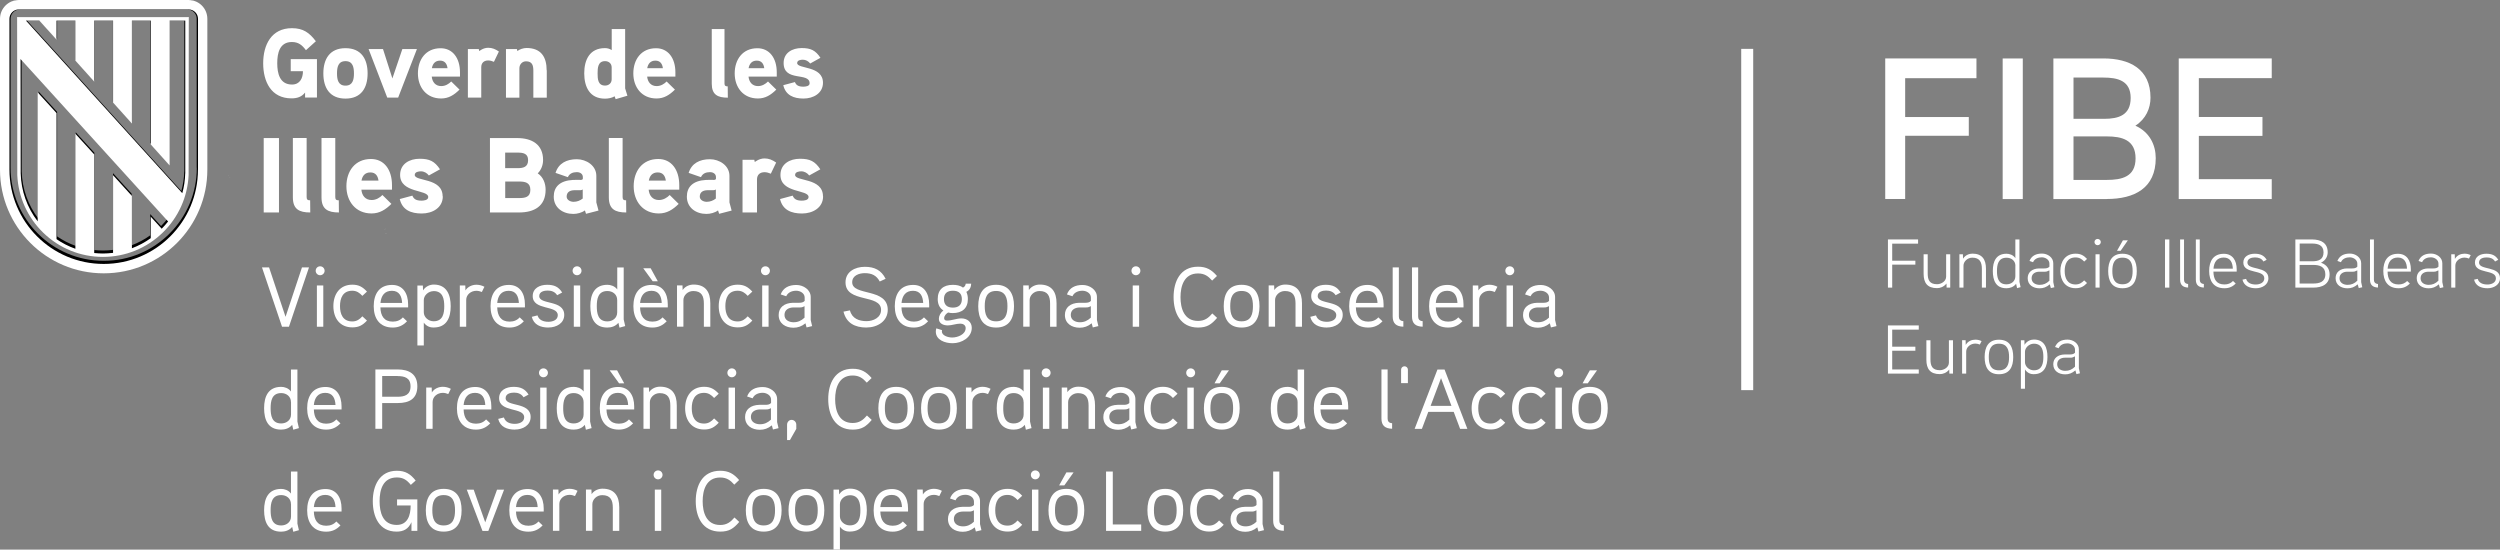 <?xml version="1.0" encoding="UTF-8"?><svg id="Capa_2" xmlns="http://www.w3.org/2000/svg" viewBox="0 0 433.82 95.37"><rect x="0" y="0" width="433.82" height="95.37" fill="#808080" stroke="none"/><defs><style>.cls-1{fill:#fff;}</style></defs><g id="Capa_1-2"><polygon class="cls-1" points="29.24 41.75 29.28 41.73 29.24 41.68 29.24 41.75"/><polygon class="cls-1" points="67.01 40.54 67.05 40.51 67.01 40.46 67.01 40.54"/><polygon class="cls-1" points="29.69 41.46 29.73 41.44 29.69 41.39 29.69 41.46"/><polygon class="cls-1" points="66.84 40.62 66.89 40.59 66.84 40.54 66.84 40.62"/><polygon class="cls-1" points="29.05 40.98 29.1 40.95 29.05 40.9 29.05 40.98"/><polygon class="cls-1" points="66.82 39.77 66.86 39.74 66.82 39.69 66.82 39.77"/><polygon class="cls-1" points="29.5 40.69 29.55 40.66 29.5 40.61 29.5 40.69"/><polygon class="cls-1" points="66.66 39.85 66.7 39.82 66.66 39.77 66.66 39.85"/><rect class="cls-1" x="302.15" y="8.48" width="2.08" height="59.22"/><path class="cls-1" d="M50.45,10.27v2.08h2.12c0,1.21-.53,2.32-1.9,2.32-2.14,0-2.56-1.96-2.56-3.69s.39-3.69,2.54-3.69c1.15,0,1.78.54,2.44,1.42l1.72-1.55c-1.13-1.5-2.21-2.27-4.15-2.27-3.58,0-4.99,2.91-4.99,6.09s1.37,6.09,4.92,6.09c.94,0,1.75-.24,2.35-1.01v.87h2.06v-6.67h-4.54ZM63.79,12.74c0-2.51-1.11-4.38-3.84-4.38s-3.84,1.88-3.84,4.38,1.11,4.37,3.84,4.37,3.84-1.86,3.84-4.37M61.42,12.74c0,1.06-.2,2.12-1.47,2.12s-1.47-1.06-1.47-2.12.19-2.13,1.47-2.13,1.47,1.07,1.47,2.13M69.82,8.51l-1.73,5.1-1.63-5.1h-2.5l3.24,8.43h1.89l3.26-8.43h-2.52ZM79.82,12.55c0-2.47-1.27-4.18-3.36-4.18-2.57,0-3.94,1.96-3.94,4.37s1.47,4.35,4.03,4.35c1.29,0,2.24-.6,3.19-1.54l-1.44-1.41c-.41.42-1.01.8-1.73.8-1.01,0-1.56-.72-1.65-1.65h4.9v-.74h0ZM74.94,11.84c.14-.78.58-1.32,1.42-1.32s1.2.56,1.3,1.32h-2.73ZM86.57,8.94c-.6-.42-1.18-.65-1.85-.65-.89,0-1.56.58-1.56.58l-.08-.36h-1.89v8.43h2.32v-5.27c0-.72.43-1.18,1.21-1.18.33,0,.67.1.99.24l.86-1.79ZM94.86,12.2c0-2.33-.99-3.87-3.49-3.87-.55,0-1.21.22-1.59.53l-.08-.34h-1.9v8.43h2.33v-5.1c0-.66.48-1.21,1.15-1.21,1.07,0,1.27.7,1.27,1.62v4.69h2.33v-4.74h-.01ZM108.87,16.6c-.04-.12-.39-1.21-.39-1.26V5.04h-2.33v3.65c-.38-.24-.75-.34-1.17-.34-2.64,0-3.6,2.01-3.6,4.37s.95,4.4,3.6,4.4c.58,0,1.18-.12,1.68-.41l.17.5,2.04-.6h0ZM106.14,13.77c0,.66-.5,1.08-1.15,1.08-1.25,0-1.29-1.19-1.29-2.11s.04-2.13,1.29-2.13c.65,0,1.15.41,1.15,1.08v2.1h0ZM117.2,12.55c0-2.47-1.27-4.18-3.36-4.18-2.57,0-3.94,1.96-3.94,4.37s1.47,4.35,4.03,4.35c1.29,0,2.24-.6,3.19-1.54l-1.44-1.41c-.41.42-1.01.8-1.73.8-1.01,0-1.56-.72-1.65-1.65h4.9v-.74h0ZM112.31,11.84c.14-.78.58-1.32,1.42-1.32s1.2.56,1.3,1.32h-2.73ZM126.29,14.99c-.39,0-.57-.1-.57-.51V5.04h-2.21v9.49c0,1.91,1.03,2.42,2.79,2.42l-.02-1.94h0ZM134.79,12.55c0-2.47-1.27-4.18-3.36-4.18-2.57,0-3.94,1.96-3.94,4.37s1.47,4.35,4.03,4.35c1.29,0,2.24-.6,3.19-1.54l-1.44-1.41c-.41.42-1.01.8-1.73.8-1.01,0-1.56-.72-1.65-1.65h4.9v-.74h0ZM129.9,11.84c.14-.78.58-1.32,1.42-1.32s1.2.56,1.3,1.32h-2.73ZM142.81,14.37c0-3.03-4.48-2.35-4.48-3.43,0-.5.63-.58.99-.58.5,0,.98.27,1.27.66l1.78-.99c-.86-1.3-1.68-1.69-3.27-1.69s-3.12.8-3.12,2.59c0,3.36,4.51,1.52,4.51,3.53,0,.51-.72.58-1.1.58-.87,0-1.25-.29-1.45-.8l-2.02.54c.41,1.75,1.8,2.32,3.51,2.32s3.38-.92,3.38-2.75"/><path class="cls-1" d="M48.41,23.96h-2.65v12.91h2.65v-12.91ZM53.82,34.76c-.42,0-.61-.11-.61-.56v-10.25h-2.39v10.29c0,2.07,1.11,2.63,3.02,2.63l-.02-2.11h0ZM58.79,34.76c-.42,0-.61-.11-.61-.56v-10.25h-2.39v10.29c0,2.07,1.11,2.63,3.02,2.63l-.02-2.11h0ZM68.02,32.12c0-2.68-1.37-4.53-3.64-4.53-2.78,0-4.27,2.12-4.27,4.73s1.6,4.72,4.36,4.72c1.39,0,2.43-.65,3.45-1.66l-1.56-1.54c-.44.46-1.1.87-1.87.87-1.1,0-1.69-.78-1.78-1.8h5.31v-.8h0ZM62.73,31.34c.15-.85.63-1.42,1.54-1.42s1.3.61,1.41,1.42h-2.95ZM76.81,34.08c0-3.29-4.84-2.56-4.84-3.72,0-.54.69-.63,1.08-.63.54,0,1.06.3,1.37.72l1.93-1.07c-.93-1.41-1.82-1.83-3.54-1.83s-3.38.87-3.38,2.81c0,3.2,4.88,2.5,4.88,3.83,0,.56-.78.63-1.18.63-.95,0-1.35-.31-1.57-.87l-2.19.59c.44,1.9,1.94,2.51,3.81,2.51s3.66-1,3.66-2.98M94.68,32.93c0-1.11-.42-2.22-1.37-2.85.61-.59.93-1.46.93-2.31,0-2.74-1.99-3.81-4.47-3.81h-4.75v12.91h5.04c2.62,0,4.62-1.07,4.62-3.94M91.64,27.79c0,1.2-.84,1.39-1.84,1.39h-2.14v-2.7h2.14c.98,0,1.84.15,1.84,1.31M92.03,32.95c0,1.27-.91,1.42-1.97,1.42h-2.39v-2.87h2.39c1.06,0,1.97.17,1.97,1.44M103.48,35.15v-4.64c0-1.78-1.74-2.88-3.39-2.88-1.76,0-3.17.7-3.69,2.37l2.14.74c.28-.63.86-.87,1.56-.87.57,0,1.04.31,1.04.85v.26c0,.11-.07.22-.32.24,0,0-.78-.02-1.39,0-2.32.13-3.34,1.24-3.34,2.9,0,1.94,1.6,3,3.39,3,.67,0,1.48-.2,2.02-.61l.19.59,2.17-.56-.37-1.39h0ZM101.12,34.45c-.47.37-1,.57-1.6.57-.5,0-1.19-.29-1.19-.9,0-.8.59-1.09,1.28-1.11h1.04c.19,0,.34-.04.47-.13v1.57h0ZM108.65,34.76c-.42,0-.61-.11-.61-.56v-10.25h-2.39v10.29c0,2.07,1.11,2.63,3.02,2.63l-.02-2.11h0ZM117.87,32.12c0-2.68-1.37-4.53-3.64-4.53-2.78,0-4.27,2.12-4.27,4.73s1.6,4.72,4.36,4.72c1.39,0,2.43-.65,3.45-1.66l-1.56-1.54c-.44.46-1.1.87-1.87.87-1.1,0-1.69-.78-1.78-1.8h5.31v-.8h0ZM112.59,31.34c.15-.85.63-1.42,1.54-1.42s1.3.61,1.41,1.42h-2.95ZM126.58,35.15v-4.64c0-1.78-1.74-2.88-3.39-2.88-1.77,0-3.17.7-3.69,2.37l2.14.74c.28-.63.86-.87,1.56-.87.57,0,1.04.31,1.04.85v.26c0,.11-.07.22-.32.24,0,0-.78-.02-1.39,0-2.32.13-3.34,1.24-3.34,2.9,0,1.94,1.6,3,3.39,3,.67,0,1.48-.2,2.02-.61l.19.59,2.17-.56-.37-1.39h0ZM124.22,34.45c-.47.37-1,.57-1.6.57-.5,0-1.19-.29-1.19-.9,0-.8.59-1.09,1.28-1.11h1.04c.19,0,.34-.04.47-.13v1.57h0ZM134.67,28.2c-.65-.46-1.28-.71-2-.71-.96,0-1.69.63-1.69.63l-.09-.39h-2.04v9.14h2.51v-5.72c0-.78.46-1.27,1.32-1.27.35,0,.72.11,1.08.26l.93-1.94h0ZM142.81,34.08c0-3.29-4.84-2.56-4.84-3.72,0-.54.69-.63,1.08-.63.54,0,1.06.3,1.37.72l1.93-1.07c-.93-1.41-1.82-1.83-3.54-1.83s-3.38.87-3.38,2.81c0,3.2,4.88,2.5,4.88,3.83,0,.56-.78.63-1.18.63-.95,0-1.35-.31-1.58-.87l-2.19.59c.44,1.9,1.95,2.51,3.81,2.51s3.66-1,3.66-2.98"/><path class="cls-1" d="M53.62,46.4l-3.48,10.3h-1.2l-3.48-10.3h1.23l2.86,8.58,2.85-8.58h1.23Z"/><path class="cls-1" d="M55.55,47.76c-.43,0-.77-.35-.77-.77,0-.44.34-.78.77-.78s.78.34.78.78c0,.41-.35.77-.78.77ZM56.1,56.7h-1.11v-7.16h1.11v7.16Z"/><path class="cls-1" d="M62.88,51.34c-.47-.51-.98-.89-1.74-.89-1.67,0-2.14,1.31-2.14,2.67s.47,2.66,2.14,2.66c.77,0,1.27-.37,1.74-.89l.8.74c-.75.8-1.4,1.18-2.54,1.18-2.18,0-3.29-1.62-3.29-3.69s1.11-3.72,3.29-3.72c1.14,0,1.8.41,2.54,1.2l-.8.74Z"/><path class="cls-1" d="M70.82,53.34h-4.81c.04,1.45.62,2.47,2.15,2.47.74,0,1.33-.26,1.75-.74l.72.68c-.68.71-1.43,1.09-2.48,1.09-2.27,0-3.3-1.58-3.3-3.7s.96-3.7,3.19-3.7c1.86,0,2.78,1.45,2.78,3.38v.53h0ZM69.78,52.57c-.06-1.17-.5-2.11-1.77-2.11s-1.87.84-1.99,2.11h3.76Z"/><path class="cls-1" d="M75.25,56.84c-.56,0-1.23-.18-1.71-.86v3.97h-1.11v-10.4h.95l.03.84c.47-.74,1.26-1.01,1.86-1.01,2.24,0,2.94,1.77,2.94,3.76s-.71,3.69-2.95,3.69h0ZM75.25,50.52c-.92,0-1.71.75-1.71,1.55v2.12c0,.84.78,1.56,1.71,1.56,1.64,0,1.84-1.43,1.84-2.61s-.2-2.63-1.84-2.63Z"/><path class="cls-1" d="M83.62,50.67c-.29-.12-.62-.21-.95-.21-.96,0-1.77.68-1.77,1.58v4.66h-1.11v-7.16h.95l.03.86c.37-.65,1.17-.99,1.9-.99.48,0,.95.12,1.39.35l-.44.9h0Z"/><path class="cls-1" d="M91.09,53.34h-4.81c.04,1.45.62,2.47,2.15,2.47.74,0,1.33-.26,1.75-.74l.72.68c-.68.71-1.43,1.09-2.48,1.09-2.27,0-3.3-1.58-3.3-3.7s.96-3.7,3.19-3.7c1.86,0,2.78,1.45,2.78,3.38v.53h0ZM90.04,52.57c-.06-1.17-.5-2.11-1.77-2.11s-1.87.84-1.99,2.11h3.76Z"/><path class="cls-1" d="M95.19,56.84c-1.39,0-2.57-.48-2.91-1.86l.99-.25c.25.81,1.01,1.11,1.9,1.11.66,0,1.62-.26,1.62-1.14,0-1.8-4.35-.78-4.35-3.32,0-1.36,1.2-1.96,2.5-1.96,1.21,0,1.99.34,2.61,1.34l-.87.47c-.38-.6-.98-.81-1.65-.81-.54,0-1.46.15-1.46.96,0,1.56,4.34.59,4.34,3.27,0,1.45-1.37,2.18-2.72,2.18h0Z"/><path class="cls-1" d="M100.13,47.76c-.42,0-.77-.35-.77-.77,0-.44.34-.78.77-.78s.78.34.78.78c0,.41-.35.77-.78.77ZM100.68,56.7h-1.11v-7.16h1.11v7.16Z"/><path class="cls-1" d="M107.5,56.85l-.19-.84c-.5.62-1.24.83-1.92.83-2.27,0-2.95-1.69-2.95-3.72s.72-3.7,2.97-3.7c.54,0,1.27.21,1.7.81v-3.82h1.12v9.03s.25,1.1.26,1.14l-.99.28ZM107.1,52.06c0-.96-.77-1.56-1.7-1.56-1.65,0-1.84,1.42-1.84,2.63s.19,2.64,1.83,2.64c.93,0,1.71-.59,1.71-1.56v-2.14Z"/><path class="cls-1" d="M115.88,53.34h-4.81c.04,1.45.62,2.47,2.15,2.47.74,0,1.33-.26,1.75-.74l.72.68c-.68.71-1.43,1.09-2.48,1.09-2.27,0-3.3-1.58-3.3-3.7s.96-3.7,3.19-3.7c1.86,0,2.78,1.45,2.78,3.38v.53h0ZM114.83,52.57c-.06-1.17-.5-2.11-1.77-2.11s-1.87.84-1.99,2.11h3.76ZM114.15,48.81h-.89l-1.64-2.26h1.29l1.24,2.26Z"/><path class="cls-1" d="M123.25,56.7h-1.11v-4.03c0-1.26-.37-2.17-1.84-2.17-.98,0-1.71.78-1.71,1.56v4.63h-1.11v-7.16h.95l.03.8c.45-.68,1.24-.95,1.89-.95,2.09,0,2.91,1.29,2.91,3.24v4.06h0Z"/><path class="cls-1" d="M129.75,51.34c-.47-.51-.98-.89-1.74-.89-1.67,0-2.14,1.31-2.14,2.67s.47,2.66,2.14,2.66c.77,0,1.27-.37,1.74-.89l.8.74c-.75.8-1.4,1.18-2.54,1.18-2.18,0-3.29-1.62-3.29-3.69s1.11-3.72,3.29-3.72c1.14,0,1.8.41,2.54,1.2l-.8.74Z"/><path class="cls-1" d="M132.82,47.76c-.43,0-.77-.35-.77-.77,0-.44.34-.78.77-.78s.78.34.78.78c0,.41-.35.77-.78.77ZM133.37,56.7h-1.11v-7.16h1.11v7.16Z"/><path class="cls-1" d="M140.92,56.59l-.96.23-.19-.72c-.66.54-1.33.77-2.08.77-1.4,0-2.57-.75-2.57-2.21,0-1.3.95-2.08,2.48-2.12.22-.01,1.11,0,1.11,0,.32-.01.66-.04.92-.32v-.59c0-.75-.78-1.18-1.46-1.18s-1.43.25-1.74.96l-.96-.32c.44-1.17,1.43-1.64,2.73-1.64,1.21,0,2.48.83,2.48,2.09v3.99l.25,1.08h0ZM139.62,53.12c-.4.22-.56.23-.86.23h-1.1c-.77.02-1.53.38-1.53,1.3s.84,1.27,1.58,1.27,1.33-.26,1.9-.8v-2Z"/><path class="cls-1" d="M150.39,56.84c-2.09,0-3.54-.81-4.02-2.76l1.12-.22c.35,1.42,1.58,1.87,2.89,1.87,1.14,0,2.51-.6,2.51-1.96,0-2.82-6.17-1.12-6.17-4.78,0-1.84,1.65-2.69,3.35-2.69s2.86.59,3.61,2.08l-1.02.47c-.57-1.07-1.4-1.45-2.6-1.45-.93,0-2.18.37-2.18,1.58,0,2.45,6.17.92,6.17,4.78,0,1.99-1.8,3.07-3.67,3.07h0Z"/><path class="cls-1" d="M161.24,53.34h-4.81c.04,1.45.62,2.47,2.15,2.47.74,0,1.33-.26,1.75-.74l.72.68c-.68.71-1.43,1.09-2.48,1.09-2.27,0-3.3-1.58-3.3-3.7s.96-3.7,3.19-3.7c1.86,0,2.78,1.45,2.78,3.38v.53h0ZM160.2,52.57c-.06-1.17-.5-2.11-1.77-2.11s-1.87.84-1.99,2.11h3.76,0Z"/><path class="cls-1" d="M165.33,54.33c-.28,0-.5-.03-.81-.1-.35.22-.68.56-.68.99,0,.35.26.41.51.41.84,0,1.64-.38,2.47-.38,1.02,0,1.81.63,1.81,1.64,0,1.67-1.74,2.67-3.32,2.67-1.33,0-2.92-.56-2.92-2.02,0-.18.03-.38.09-.56l.99.31c-.02.07-.03.15-.03.23,0,.72,1.08,1.05,1.78,1.05.98,0,2.35-.54,2.35-1.64,0-.53-.48-.77-.92-.77-.75,0-1.45.31-2.18.31-.78,0-1.55-.34-1.55-1.14,0-.5.26-1.04.78-1.46-.74-.45-.98-1.23-.98-1.97,0-1.65.98-2.47,2.61-2.47.62,0,1.26.09,1.77.48.31-.15.45-.38.48-.69h.95c-.03.56-.21,1.11-.84,1.42.21.47.26.87.26,1.27,0,1.61-1.02,2.42-2.64,2.42h.01ZM165.36,50.45c-.96,0-1.56.44-1.56,1.45s.57,1.48,1.55,1.48,1.56-.47,1.56-1.48-.59-1.45-1.55-1.45Z"/><path class="cls-1" d="M172.85,56.84c-2.29,0-3.1-1.59-3.1-3.7s.81-3.72,3.1-3.72,3.11,1.61,3.11,3.72-.83,3.7-3.11,3.7ZM172.85,50.49c-1.68,0-1.97,1.31-1.97,2.64s.29,2.63,1.97,2.63,1.97-1.3,1.97-2.63-.29-2.64-1.97-2.64Z"/><path class="cls-1" d="M183.33,56.7h-1.11v-4.03c0-1.26-.37-2.17-1.84-2.17-.98,0-1.71.78-1.71,1.56v4.63h-1.11v-7.16h.95l.03.8c.45-.68,1.24-.95,1.89-.95,2.09,0,2.91,1.29,2.91,3.24v4.06h0Z"/><path class="cls-1" d="M190.59,56.59l-.96.23-.19-.72c-.66.54-1.33.77-2.08.77-1.4,0-2.57-.75-2.57-2.21,0-1.3.95-2.08,2.48-2.12.22-.01,1.11,0,1.11,0,.32-.01.66-.04.92-.32v-.59c0-.75-.78-1.18-1.46-1.18s-1.43.25-1.74.96l-.96-.32c.44-1.17,1.43-1.64,2.73-1.64,1.21,0,2.48.83,2.48,2.09v3.99l.25,1.08h0ZM189.29,53.12c-.4.22-.56.23-.86.23h-1.09c-.77.02-1.53.38-1.53,1.3s.84,1.27,1.58,1.27,1.33-.26,1.9-.8v-2h0Z"/><path class="cls-1" d="M197.11,47.76c-.42,0-.77-.35-.77-.77,0-.44.34-.78.77-.78s.78.34.78.78c0,.41-.35.77-.78.77ZM197.67,56.7h-1.11v-7.16h1.11v7.16Z"/><path class="cls-1" d="M211.2,55.16c-.98,1.15-1.75,1.68-3.3,1.68-3.07,0-4.25-2.54-4.25-5.28s1.17-5.28,4.24-5.28c1.47,0,2.36.53,3.29,1.61l-.84.8c-.68-.77-1.33-1.24-2.45-1.24-2.42,0-3.04,2.2-3.04,4.12s.62,4.12,3.04,4.12c1.14,0,1.8-.5,2.48-1.3l.84.78h0Z"/><path class="cls-1" d="M215.45,56.84c-2.29,0-3.1-1.59-3.1-3.7s.81-3.72,3.1-3.72,3.11,1.61,3.11,3.72-.83,3.7-3.11,3.7ZM215.45,50.49c-1.68,0-1.97,1.31-1.97,2.64s.29,2.63,1.97,2.63,1.97-1.3,1.97-2.63-.29-2.64-1.97-2.64Z"/><path class="cls-1" d="M225.92,56.7h-1.11v-4.03c0-1.26-.37-2.17-1.84-2.17-.98,0-1.71.78-1.71,1.56v4.63h-1.11v-7.16h.95l.03.8c.45-.68,1.24-.95,1.89-.95,2.09,0,2.91,1.29,2.91,3.24v4.06h0Z"/><path class="cls-1" d="M230.28,56.84c-1.39,0-2.57-.48-2.91-1.86l.99-.25c.25.81,1.01,1.11,1.9,1.11.66,0,1.62-.26,1.62-1.14,0-1.8-4.35-.78-4.35-3.32,0-1.36,1.2-1.96,2.5-1.96,1.21,0,1.99.34,2.61,1.34l-.87.47c-.38-.6-.98-.81-1.65-.81-.54,0-1.46.15-1.46.96,0,1.56,4.34.59,4.34,3.27,0,1.45-1.37,2.18-2.72,2.18h0Z"/><path class="cls-1" d="M240.09,53.34h-4.81c.04,1.45.62,2.47,2.15,2.47.74,0,1.33-.26,1.75-.74l.72.68c-.68.71-1.43,1.09-2.48,1.09-2.27,0-3.3-1.58-3.3-3.7s.96-3.7,3.19-3.7c1.86,0,2.78,1.45,2.78,3.38v.53h0ZM239.04,52.57c-.06-1.17-.5-2.11-1.77-2.11s-1.87.84-1.99,2.11h3.76,0Z"/><path class="cls-1" d="M243.53,56.69c-1.24-.03-1.86-.56-1.86-1.77v-8.52h1.07v8.52c0,.41.17.77.78.81v.96Z"/><path class="cls-1" d="M246.88,56.69c-1.24-.03-1.86-.56-1.86-1.77v-8.52h1.07v8.52c0,.41.17.77.78.81v.96Z"/><path class="cls-1" d="M253.96,53.34h-4.81c.04,1.45.62,2.47,2.15,2.47.74,0,1.33-.26,1.75-.74l.72.68c-.68.71-1.43,1.09-2.48,1.09-2.27,0-3.3-1.58-3.3-3.7s.96-3.7,3.19-3.7c1.86,0,2.78,1.45,2.78,3.38v.53h0ZM252.91,52.57c-.06-1.17-.5-2.11-1.77-2.11s-1.87.84-1.99,2.11h3.76,0Z"/><path class="cls-1" d="M259.4,50.67c-.29-.12-.62-.21-.95-.21-.96,0-1.77.68-1.77,1.58v4.66h-1.11v-7.16h.95l.03.86c.37-.65,1.17-.99,1.9-.99.48,0,.95.12,1.39.35l-.44.9h0Z"/><path class="cls-1" d="M261.99,47.76c-.42,0-.77-.35-.77-.77,0-.44.34-.78.77-.78s.78.34.78.78c0,.41-.35.77-.78.77ZM262.54,56.7h-1.11v-7.16h1.11v7.16Z"/><path class="cls-1" d="M270.09,56.59l-.96.23-.19-.72c-.66.54-1.33.77-2.08.77-1.4,0-2.57-.75-2.57-2.21,0-1.3.95-2.08,2.48-2.12.22-.01,1.11,0,1.11,0,.32-.01.66-.04.92-.32v-.59c0-.75-.78-1.18-1.46-1.18s-1.43.25-1.74.96l-.96-.32c.44-1.17,1.43-1.64,2.73-1.64,1.21,0,2.48.83,2.48,2.09v3.99l.25,1.08h0ZM268.79,53.12c-.4.22-.56.23-.86.23h-1.09c-.77.02-1.53.38-1.53,1.3s.84,1.27,1.58,1.27,1.33-.26,1.9-.8v-2h0Z"/><path class="cls-1" d="M50.89,74.56l-.19-.84c-.5.62-1.24.83-1.92.83-2.27,0-2.95-1.69-2.95-3.72s.72-3.7,2.97-3.7c.54,0,1.27.21,1.69.81v-3.82h1.12v9.03s.25,1.1.26,1.14l-.99.28h0ZM50.49,69.77c0-.96-.77-1.56-1.69-1.56-1.65,0-1.84,1.42-1.84,2.63s.19,2.64,1.83,2.64c.93,0,1.71-.59,1.71-1.56v-2.14h0Z"/><path class="cls-1" d="M59.27,71.05h-4.81c.04,1.45.62,2.47,2.15,2.47.74,0,1.33-.26,1.75-.74l.72.68c-.68.71-1.43,1.09-2.48,1.09-2.27,0-3.3-1.58-3.3-3.7s.96-3.7,3.19-3.7c1.86,0,2.78,1.45,2.78,3.38v.53h0ZM58.22,70.28c-.06-1.17-.5-2.11-1.77-2.11s-1.87.84-1.99,2.11h3.76Z"/><path class="cls-1" d="M69.04,69.94h-2.72v4.47h-1.18v-10.3h3.87c1.97,0,3.41.8,3.41,2.92s-1.34,2.91-3.38,2.91h0ZM68.98,65.25h-2.66v3.6h2.66c1.23,0,2.26-.32,2.26-1.81s-1.05-1.78-2.26-1.78h0Z"/><path class="cls-1" d="M77.79,68.38c-.29-.12-.62-.21-.95-.21-.96,0-1.77.68-1.77,1.58v4.66h-1.11v-7.16h.95l.03.86c.37-.65,1.17-.99,1.9-.99.48,0,.95.12,1.39.35l-.44.9h0Z"/><path class="cls-1" d="M85.26,71.05h-4.81c.04,1.45.62,2.47,2.15,2.47.74,0,1.33-.26,1.75-.74l.72.68c-.68.71-1.43,1.09-2.48,1.09-2.27,0-3.3-1.58-3.3-3.7s.96-3.7,3.19-3.7c1.86,0,2.78,1.45,2.78,3.38v.53h0ZM84.21,70.28c-.06-1.17-.5-2.11-1.77-2.11s-1.87.84-1.99,2.11h3.76Z"/><path class="cls-1" d="M89.36,74.55c-1.39,0-2.57-.48-2.91-1.86l.99-.25c.25.81,1.01,1.11,1.9,1.11.66,0,1.62-.26,1.62-1.14,0-1.8-4.35-.78-4.35-3.32,0-1.36,1.2-1.96,2.5-1.96,1.21,0,1.99.34,2.61,1.34l-.87.47c-.38-.6-.98-.81-1.65-.81-.54,0-1.46.15-1.46.96,0,1.56,4.34.59,4.34,3.27,0,1.45-1.37,2.18-2.72,2.18h0Z"/><path class="cls-1" d="M94.3,65.47c-.42,0-.77-.35-.77-.77,0-.44.34-.78.77-.78s.78.34.78.78c0,.41-.35.77-.78.77ZM94.85,74.42h-1.11v-7.16h1.11v7.16Z"/><path class="cls-1" d="M101.67,74.56l-.19-.84c-.5.62-1.24.83-1.92.83-2.27,0-2.95-1.69-2.95-3.72s.72-3.7,2.97-3.7c.54,0,1.27.21,1.7.81v-3.82h1.12v9.03s.25,1.1.26,1.14l-.99.28ZM101.27,69.77c0-.96-.77-1.56-1.7-1.56-1.65,0-1.84,1.42-1.84,2.63s.19,2.64,1.83,2.64c.93,0,1.71-.59,1.71-1.56v-2.14Z"/><path class="cls-1" d="M110.05,71.05h-4.81c.04,1.45.62,2.47,2.15,2.47.74,0,1.33-.26,1.75-.74l.72.68c-.68.71-1.43,1.09-2.48,1.09-2.27,0-3.3-1.58-3.3-3.7s.96-3.7,3.19-3.7c1.86,0,2.78,1.45,2.78,3.38v.53h0ZM109,70.28c-.06-1.17-.5-2.11-1.77-2.11s-1.87.84-1.99,2.11h3.76ZM108.32,66.52h-.89l-1.64-2.26h1.29l1.24,2.26Z"/><path class="cls-1" d="M117.43,74.42h-1.11v-4.03c0-1.26-.37-2.17-1.84-2.17-.98,0-1.71.78-1.71,1.56v4.63h-1.11v-7.16h.95l.03.8c.45-.68,1.24-.95,1.89-.95,2.09,0,2.91,1.29,2.91,3.24v4.06h0Z"/><path class="cls-1" d="M123.92,69.06c-.47-.51-.98-.89-1.74-.89-1.67,0-2.14,1.31-2.14,2.67s.47,2.66,2.14,2.66c.77,0,1.27-.37,1.74-.89l.8.74c-.75.8-1.4,1.18-2.54,1.18-2.18,0-3.29-1.62-3.29-3.69s1.11-3.72,3.29-3.72c1.14,0,1.8.41,2.54,1.2l-.8.74Z"/><path class="cls-1" d="M126.99,65.47c-.43,0-.77-.35-.77-.77,0-.44.34-.78.77-.78s.78.34.78.78c0,.41-.35.77-.78.77ZM127.54,74.42h-1.11v-7.16h1.11v7.16Z"/><path class="cls-1" d="M135.09,74.3l-.96.23-.19-.72c-.66.54-1.33.77-2.08.77-1.4,0-2.57-.75-2.57-2.21,0-1.3.95-2.08,2.48-2.12.22-.01,1.11,0,1.11,0,.32-.01.66-.04.92-.32v-.59c0-.75-.78-1.18-1.46-1.18s-1.43.25-1.74.96l-.96-.32c.44-1.17,1.43-1.64,2.73-1.64,1.21,0,2.48.83,2.48,2.09v3.99l.25,1.08h0ZM133.79,70.82c-.4.22-.56.23-.86.23h-1.1c-.77.02-1.53.38-1.53,1.3s.84,1.27,1.58,1.27,1.33-.26,1.9-.8v-2Z"/><path class="cls-1" d="M138.18,74.42l-1.1,1.94h-.5v-2.67c0-.45.35-.83.77-.83.47,0,.83.37.83.83v.72h0Z"/><path class="cls-1" d="M151.27,72.87c-.98,1.15-1.75,1.68-3.3,1.68-3.07,0-4.25-2.54-4.25-5.28s1.17-5.28,4.24-5.28c1.47,0,2.36.53,3.29,1.61l-.84.8c-.68-.77-1.33-1.24-2.45-1.24-2.42,0-3.04,2.2-3.04,4.12s.62,4.12,3.04,4.12c1.14,0,1.8-.5,2.48-1.3l.84.78h0Z"/><path class="cls-1" d="M155.52,74.55c-2.29,0-3.1-1.59-3.1-3.7s.81-3.72,3.1-3.72,3.11,1.61,3.11,3.72-.83,3.7-3.11,3.7ZM155.52,68.2c-1.68,0-1.97,1.31-1.97,2.64s.29,2.63,1.97,2.63,1.97-1.3,1.97-2.63-.29-2.64-1.97-2.64Z"/><path class="cls-1" d="M162.93,74.55c-2.29,0-3.1-1.59-3.1-3.7s.81-3.72,3.1-3.72,3.11,1.61,3.11,3.72-.83,3.7-3.11,3.7ZM162.93,68.2c-1.68,0-1.97,1.31-1.97,2.64s.29,2.63,1.97,2.63,1.97-1.3,1.97-2.63-.29-2.64-1.97-2.64Z"/><path class="cls-1" d="M171.45,68.38c-.29-.12-.62-.21-.95-.21-.96,0-1.77.68-1.77,1.58v4.66h-1.11v-7.16h.95l.03.86c.37-.65,1.17-.99,1.9-.99.48,0,.95.12,1.39.35l-.44.9h0Z"/><path class="cls-1" d="M178.02,74.56l-.19-.84c-.5.62-1.24.83-1.92.83-2.27,0-2.95-1.69-2.95-3.72s.72-3.7,2.97-3.7c.54,0,1.27.21,1.69.81v-3.82h1.12v9.03s.25,1.1.26,1.14l-.99.28h0ZM177.62,69.77c0-.96-.77-1.56-1.69-1.56-1.65,0-1.84,1.42-1.84,2.63s.19,2.64,1.83,2.64c.93,0,1.71-.59,1.71-1.56v-2.14h0Z"/><path class="cls-1" d="M181.53,65.47c-.43,0-.77-.35-.77-.77,0-.44.34-.78.77-.78s.78.34.78.78c0,.41-.35.77-.78.77ZM182.08,74.42h-1.11v-7.16h1.11v7.16Z"/><path class="cls-1" d="M190.01,74.42h-1.11v-4.03c0-1.26-.37-2.17-1.84-2.17-.98,0-1.71.78-1.71,1.56v4.63h-1.11v-7.16h.95l.03.8c.45-.68,1.24-.95,1.89-.95,2.09,0,2.91,1.29,2.91,3.24v4.06h0Z"/><path class="cls-1" d="M197.26,74.3l-.96.23-.19-.72c-.66.54-1.33.77-2.08.77-1.4,0-2.57-.75-2.57-2.21,0-1.3.95-2.08,2.48-2.12.22-.01,1.11,0,1.11,0,.32-.01.66-.04.92-.32v-.59c0-.75-.78-1.18-1.46-1.18s-1.43.25-1.74.96l-.96-.32c.44-1.17,1.43-1.64,2.73-1.64,1.21,0,2.48.83,2.48,2.09v3.99l.25,1.08h0ZM195.97,70.82c-.4.22-.56.23-.86.23h-1.09c-.77.02-1.53.38-1.53,1.3s.84,1.27,1.58,1.27,1.33-.26,1.9-.8v-2h0Z"/><path class="cls-1" d="M203.54,69.06c-.47-.51-.98-.89-1.74-.89-1.67,0-2.14,1.31-2.14,2.67s.47,2.66,2.14,2.66c.77,0,1.27-.37,1.74-.89l.8.74c-.75.8-1.4,1.18-2.54,1.18-2.18,0-3.29-1.62-3.29-3.69s1.11-3.72,3.29-3.72c1.14,0,1.8.41,2.54,1.2l-.8.74Z"/><path class="cls-1" d="M206.61,65.47c-.43,0-.77-.35-.77-.77,0-.44.34-.78.77-.78s.78.34.78.78c0,.41-.35.77-.78.77ZM207.15,74.42h-1.11v-7.16h1.11v7.16Z"/><path class="cls-1" d="M212.01,74.55c-2.29,0-3.1-1.59-3.1-3.7s.81-3.72,3.1-3.72,3.11,1.61,3.11,3.72-.83,3.7-3.11,3.7ZM212.01,68.2c-1.68,0-1.97,1.31-1.97,2.64s.29,2.63,1.97,2.63,1.97-1.3,1.97-2.63-.29-2.64-1.97-2.64ZM213.26,64.26l-1.61,2.26h-.9l1.26-2.26h1.26,0Z"/><path class="cls-1" d="M225.57,74.56l-.19-.84c-.5.62-1.24.83-1.92.83-2.27,0-2.95-1.69-2.95-3.72s.72-3.7,2.97-3.7c.54,0,1.27.21,1.7.81v-3.82h1.12v9.03s.25,1.1.26,1.14l-.99.28ZM225.17,69.77c0-.96-.77-1.56-1.7-1.56-1.65,0-1.84,1.42-1.84,2.63s.19,2.64,1.83,2.64c.93,0,1.71-.59,1.71-1.56v-2.14Z"/><path class="cls-1" d="M233.95,71.05h-4.81c.04,1.45.62,2.47,2.15,2.47.74,0,1.33-.26,1.75-.74l.72.68c-.68.71-1.43,1.09-2.48,1.09-2.27,0-3.3-1.58-3.3-3.7s.96-3.7,3.19-3.7c1.86,0,2.78,1.45,2.78,3.38v.53h0ZM232.9,70.28c-.06-1.17-.5-2.11-1.77-2.11s-1.87.84-1.99,2.11h3.76,0Z"/><path class="cls-1" d="M241.58,74.4c-1.24-.03-1.86-.56-1.86-1.77v-8.52h1.07v8.52c0,.41.17.77.78.81v.96Z"/><path class="cls-1" d="M244.31,66.49h-1.18v-2.36c0-.31.26-.57.59-.57s.59.26.59.57v2.36h0Z"/><path class="cls-1" d="M254.63,74.42h-1.26l-1.11-2.95h-4.41l-1.11,2.95h-1.26l3.96-10.3h1.23l3.96,10.3h0ZM251.87,70.43l-1.81-4.81-1.81,4.81h3.63,0Z"/><path class="cls-1" d="M260.4,69.06c-.47-.51-.98-.89-1.74-.89-1.67,0-2.14,1.31-2.14,2.67s.47,2.66,2.14,2.66c.77,0,1.27-.37,1.74-.89l.8.74c-.75.8-1.4,1.18-2.54,1.18-2.18,0-3.29-1.62-3.29-3.69s1.11-3.72,3.29-3.72c1.14,0,1.8.41,2.54,1.2l-.8.74Z"/><path class="cls-1" d="M267.41,69.06c-.47-.51-.98-.89-1.74-.89-1.67,0-2.14,1.31-2.14,2.67s.47,2.66,2.14,2.66c.77,0,1.27-.37,1.74-.89l.8.74c-.75.8-1.4,1.18-2.54,1.18-2.18,0-3.29-1.62-3.29-3.69s1.11-3.72,3.29-3.72c1.14,0,1.8.41,2.54,1.2l-.8.74Z"/><path class="cls-1" d="M270.47,65.47c-.42,0-.77-.35-.77-.77,0-.44.34-.78.77-.78s.78.34.78.78c0,.41-.35.77-.78.77ZM271.02,74.42h-1.11v-7.16h1.11v7.16Z"/><path class="cls-1" d="M275.88,74.55c-2.29,0-3.1-1.59-3.1-3.7s.81-3.72,3.1-3.72,3.11,1.61,3.11,3.72-.83,3.7-3.11,3.7ZM275.88,68.2c-1.68,0-1.97,1.31-1.97,2.64s.29,2.63,1.97,2.63,1.97-1.3,1.97-2.63-.29-2.64-1.97-2.64ZM277.13,64.26l-1.61,2.26h-.9l1.26-2.26h1.26,0Z"/><path class="cls-1" d="M50.89,92.27l-.19-.84c-.5.62-1.24.83-1.92.83-2.27,0-2.95-1.69-2.95-3.72s.72-3.7,2.97-3.7c.54,0,1.27.21,1.69.81v-3.82h1.12v9.03s.25,1.1.26,1.14l-.99.28h0ZM50.49,87.47c0-.96-.77-1.56-1.69-1.56-1.65,0-1.84,1.42-1.84,2.63s.19,2.64,1.83,2.64c.93,0,1.71-.59,1.71-1.56v-2.14h0Z"/><path class="cls-1" d="M59.27,88.76h-4.81c.04,1.45.62,2.47,2.15,2.47.74,0,1.33-.26,1.75-.74l.72.68c-.68.71-1.43,1.09-2.48,1.09-2.27,0-3.3-1.58-3.3-3.7s.96-3.7,3.19-3.7c1.86,0,2.78,1.45,2.78,3.38v.53h0ZM58.22,87.99c-.06-1.17-.5-2.11-1.77-2.11s-1.87.84-1.99,2.11h3.76Z"/><path class="cls-1" d="M72.42,86.66v5.46h-1.02v-1.51c-.54,1.23-1.42,1.64-2.59,1.64-3.02,0-4.12-2.61-4.12-5.28s1.15-5.28,4.18-5.28c1.49,0,2.36.57,3.26,1.7l-.84.75c-.66-.81-1.3-1.29-2.42-1.29-2.45,0-3,2.18-3,4.12s.54,4.12,2.97,4.12c1.9,0,2.42-1.68,2.42-3.38h-2.36v-1.05h3.52Z"/><path class="cls-1" d="M76.99,92.25c-2.29,0-3.1-1.59-3.1-3.7s.81-3.72,3.1-3.72,3.11,1.61,3.11,3.72-.83,3.7-3.11,3.7ZM76.99,85.91c-1.68,0-1.97,1.31-1.97,2.64s.29,2.63,1.97,2.63,1.97-1.3,1.97-2.63-.29-2.64-1.97-2.64Z"/><path class="cls-1" d="M87.47,84.97l-2.73,7.16h-1.02l-2.72-7.16h1.2l2,5.67,2.05-5.67h1.21,0Z"/><path class="cls-1" d="M94.35,88.76h-4.81c.04,1.45.62,2.47,2.15,2.47.74,0,1.33-.26,1.75-.74l.72.68c-.68.71-1.43,1.09-2.48,1.09-2.27,0-3.3-1.58-3.3-3.7s.96-3.7,3.19-3.7c1.86,0,2.78,1.45,2.78,3.38v.53h0ZM93.3,87.99c-.06-1.17-.5-2.11-1.77-2.11s-1.87.84-1.99,2.11h3.76Z"/><path class="cls-1" d="M99.78,86.08c-.29-.12-.62-.21-.95-.21-.96,0-1.77.68-1.77,1.58v4.66h-1.11v-7.16h.95l.03.86c.37-.65,1.17-.99,1.9-.99.48,0,.95.12,1.39.35l-.44.9h0Z"/><path class="cls-1" d="M107.45,92.12h-1.11v-4.03c0-1.26-.37-2.17-1.84-2.17-.98,0-1.71.78-1.71,1.56v4.63h-1.11v-7.16h.95l.03.8c.45-.68,1.24-.95,1.89-.95,2.09,0,2.91,1.29,2.91,3.24v4.06h0Z"/><path class="cls-1" d="M114.19,83.18c-.42,0-.77-.35-.77-.77,0-.44.34-.78.77-.78s.78.34.78.78c0,.41-.35.77-.78.77ZM114.74,92.12h-1.11v-7.16h1.11v7.16Z"/><path class="cls-1" d="M128.28,90.57c-.98,1.15-1.75,1.68-3.3,1.68-3.07,0-4.25-2.54-4.25-5.28s1.17-5.28,4.24-5.28c1.47,0,2.36.53,3.29,1.61l-.84.8c-.68-.77-1.33-1.24-2.45-1.24-2.42,0-3.04,2.2-3.04,4.12s.62,4.12,3.04,4.12c1.14,0,1.8-.5,2.48-1.3l.84.78h0Z"/><path class="cls-1" d="M132.52,92.25c-2.29,0-3.1-1.59-3.1-3.7s.81-3.72,3.1-3.72,3.11,1.61,3.11,3.72-.83,3.7-3.11,3.7ZM132.52,85.91c-1.68,0-1.97,1.31-1.97,2.64s.29,2.63,1.97,2.63,1.97-1.3,1.97-2.63-.29-2.64-1.97-2.64Z"/><path class="cls-1" d="M139.93,92.25c-2.29,0-3.1-1.59-3.1-3.7s.81-3.72,3.1-3.72,3.11,1.61,3.11,3.72-.83,3.7-3.11,3.7h0ZM139.93,85.91c-1.68,0-1.97,1.31-1.97,2.64s.29,2.63,1.97,2.63,1.97-1.3,1.97-2.63-.29-2.64-1.97-2.64h0Z"/><path class="cls-1" d="M147.46,92.25c-.56,0-1.23-.18-1.71-.86v3.97h-1.11v-10.4h.95l.03.84c.47-.74,1.26-1.01,1.86-1.01,2.24,0,2.94,1.77,2.94,3.76s-.71,3.69-2.95,3.69h0ZM147.46,85.94c-.92,0-1.71.75-1.71,1.55v2.12c0,.84.78,1.56,1.71,1.56,1.64,0,1.84-1.43,1.84-2.61s-.21-2.63-1.84-2.63Z"/><path class="cls-1" d="M157.57,88.76h-4.81c.04,1.45.62,2.47,2.15,2.47.74,0,1.33-.26,1.75-.74l.72.68c-.68.71-1.43,1.09-2.48,1.09-2.27,0-3.3-1.58-3.3-3.7s.96-3.7,3.19-3.7c1.86,0,2.78,1.45,2.78,3.38v.53h0ZM156.52,87.99c-.06-1.17-.5-2.11-1.77-2.11s-1.87.84-1.99,2.11h3.76,0Z"/><path class="cls-1" d="M163,86.08c-.29-.12-.62-.21-.95-.21-.96,0-1.77.68-1.77,1.58v4.66h-1.11v-7.16h.95l.03.86c.37-.65,1.17-.99,1.9-.99.48,0,.95.12,1.39.35l-.44.9h0Z"/><path class="cls-1" d="M170.3,92l-.96.23-.19-.72c-.66.54-1.33.77-2.08.77-1.4,0-2.57-.75-2.57-2.21,0-1.3.95-2.08,2.48-2.12.22-.01,1.11,0,1.11,0,.32-.01.66-.04.92-.32v-.59c0-.75-.78-1.18-1.46-1.18s-1.43.25-1.74.96l-.96-.32c.44-1.17,1.43-1.64,2.73-1.64,1.21,0,2.48.83,2.48,2.09v3.99l.25,1.08h0ZM169.01,88.54c-.4.22-.56.23-.86.23h-1.1c-.77.02-1.53.38-1.53,1.3s.84,1.27,1.58,1.27,1.33-.26,1.9-.8v-2h0Z"/><path class="cls-1" d="M176.58,86.77c-.47-.51-.98-.89-1.74-.89-1.67,0-2.14,1.31-2.14,2.67s.47,2.66,2.14,2.66c.77,0,1.27-.37,1.74-.89l.8.74c-.75.8-1.4,1.18-2.54,1.18-2.18,0-3.29-1.62-3.29-3.69s1.11-3.72,3.29-3.72c1.14,0,1.8.41,2.54,1.2l-.8.74Z"/><path class="cls-1" d="M179.65,83.18c-.42,0-.77-.35-.77-.77,0-.44.34-.78.77-.78s.78.34.78.78c0,.41-.35.77-.78.77ZM180.19,92.12h-1.11v-7.16h1.11v7.16Z"/><path class="cls-1" d="M185.04,92.25c-2.29,0-3.1-1.59-3.1-3.7s.81-3.72,3.1-3.72,3.11,1.61,3.11,3.72-.83,3.7-3.11,3.7ZM185.04,85.91c-1.68,0-1.97,1.31-1.97,2.64s.29,2.63,1.97,2.63,1.97-1.3,1.97-2.63-.29-2.64-1.97-2.64ZM186.3,81.97l-1.61,2.26h-.9l1.26-2.26h1.26,0Z"/><path class="cls-1" d="M198.02,92.12h-6.09v-10.3h1.17v9.19h4.93v1.11h0Z"/><path class="cls-1" d="M202.21,92.25c-2.29,0-3.1-1.59-3.1-3.7s.81-3.72,3.1-3.72,3.11,1.61,3.11,3.72-.83,3.7-3.11,3.7ZM202.21,85.91c-1.68,0-1.97,1.31-1.97,2.64s.29,2.63,1.97,2.63,1.97-1.3,1.97-2.63-.29-2.64-1.97-2.64Z"/><path class="cls-1" d="M211.55,86.77c-.47-.51-.98-.89-1.74-.89-1.67,0-2.14,1.31-2.14,2.67s.47,2.66,2.14,2.66c.77,0,1.27-.37,1.74-.89l.8.74c-.75.8-1.4,1.18-2.54,1.18-2.18,0-3.29-1.62-3.29-3.69s1.11-3.72,3.29-3.72c1.14,0,1.8.41,2.54,1.2l-.8.74Z"/><path class="cls-1" d="M219.33,92l-.96.23-.19-.72c-.66.54-1.33.77-2.08.77-1.4,0-2.57-.75-2.57-2.21,0-1.3.95-2.08,2.48-2.12.22-.01,1.11,0,1.11,0,.32-.01.66-.04.92-.32v-.59c0-.75-.78-1.18-1.46-1.18s-1.43.25-1.74.96l-.96-.32c.44-1.17,1.43-1.64,2.73-1.64,1.21,0,2.48.83,2.48,2.09v3.99l.25,1.08h0ZM218.03,88.54c-.4.22-.56.23-.86.23h-1.09c-.77.02-1.53.38-1.53,1.3s.84,1.27,1.58,1.27,1.33-.26,1.9-.8v-2h0Z"/><path class="cls-1" d="M222.79,92.11c-1.24-.03-1.86-.56-1.86-1.77v-8.52h1.07v8.52c0,.41.17.77.78.81v.96Z"/><path class="cls-1" d="M342.97,13.57h-12.37v6.74h11.04v3.25h-11.04v10.97h-3.46V10.14h15.83v3.42Z"/><path class="cls-1" d="M351.01,34.54h-3.49V10.14h3.49v24.39Z"/><path class="cls-1" d="M365.58,34.54h-9.26V10.14h8.67c4.58,0,8.18,1.85,8.18,6.81,0,1.82-.77,3.67-2.62,4.86,2.48,1.12,3.53,3.35,3.53,5.63,0,5.21-3.7,7.09-8.49,7.09ZM365.02,13.46h-5.21v7.16h5.31c2.52,0,4.61-.63,4.61-3.63s-2.27-3.53-4.72-3.53ZM365.58,23.67h-5.77v7.55h5.77c2.59,0,5-.52,5-3.74s-2.38-3.81-5-3.81Z"/><path class="cls-1" d="M394.21,34.54h-16.14V10.14h16.14v3.42h-12.65v6.74h11.04v3.28h-11.04v7.51h12.65v3.42Z"/><path class="cls-1" d="M332.84,42.28h-4.49v2.96h4.02v.68h-4.02v3.99h-.74v-8.36h5.23v.73Z"/><path class="cls-1" d="M338.4,49.91h-.61l-.02-.71c-.49.6-1.1.8-1.64.8-1.66,0-2.33-.89-2.33-2.5v-3.38h.71v3.34c0,1.13.32,1.86,1.64,1.86.67,0,1.56-.49,1.56-1.31v-3.89h.71v5.79Z"/><path class="cls-1" d="M344.62,49.91h-.71v-3.27c0-1.1-.35-1.93-1.65-1.93-.89,0-1.54.71-1.54,1.38v3.82h-.71v-5.79h.61l.02.77c.4-.63,1.08-.88,1.64-.88,1.68,0,2.34,1.03,2.34,2.61v3.28Z"/><path class="cls-1" d="M350.02,50.01l-.17-.77c-.43.58-1.08.78-1.68.78-1.83,0-2.36-1.35-2.36-3.01s.58-2.98,2.38-2.98c.49,0,1.16.19,1.53.77v-3.25h.71v7.35s.2.91.2.93l-.62.17ZM349.73,46.12c0-.86-.69-1.4-1.53-1.4-1.47,0-1.67,1.23-1.67,2.31s.19,2.31,1.65,2.31c.83,0,1.54-.53,1.54-1.4v-1.82Z"/><path class="cls-1" d="M356.48,49.85l-.6.14-.18-.65c-.59.5-1.13.69-1.77.69-1.14,0-2.07-.6-2.07-1.76,0-1.05.81-1.67,1.98-1.69.12-.01.9,0,.9,0,.3-.01.63-.02.89-.3v-.55c0-.68-.72-1.08-1.32-1.08s-1.26.23-1.52.85l-.62-.22c.37-.91,1.14-1.28,2.17-1.28.97,0,1.96.66,1.96,1.67v3.29l.19.88ZM355.62,46.92c-.38.2-.53.23-.8.23h-.93c-.68,0-1.35.33-1.35,1.14s.73,1.14,1.4,1.14,1.19-.23,1.69-.72v-1.78Z"/><path class="cls-1" d="M361.66,45.38c-.41-.43-.83-.71-1.49-.71-1.46,0-1.89,1.16-1.89,2.35s.43,2.34,1.89,2.34c.66,0,1.08-.28,1.49-.71l.5.46c-.59.62-1.1.9-1.99.9-1.76,0-2.64-1.32-2.64-2.98s.88-3.01,2.64-3.01c.89,0,1.41.3,1.99.91l-.5.46Z"/><path class="cls-1" d="M363.99,42.55c-.3,0-.54-.25-.54-.55s.24-.54.54-.54.56.24.56.54-.25.55-.56.55ZM364.34,49.91h-.71v-5.79h.71v5.79Z"/><path class="cls-1" d="M368.31,50.02c-1.86,0-2.48-1.29-2.48-2.98s.62-3.01,2.48-3.01,2.48,1.29,2.48,3.01-.63,2.98-2.48,2.98ZM368.31,44.71c-1.5,0-1.76,1.15-1.76,2.32s.26,2.3,1.76,2.3,1.76-1.14,1.76-2.3-.26-2.32-1.76-2.32ZM369.24,41.71l-1.25,1.81h-.63l1.02-1.81h.86Z"/><path class="cls-1" d="M376.44,49.91h-.75v-8.36h.75v8.36Z"/><path class="cls-1" d="M379.7,49.9c-.93-.04-1.39-.48-1.39-1.37v-6.98h.68v6.98c0,.36.16.7.71.75v.61Z"/><path class="cls-1" d="M382.43,49.9c-.93-.04-1.39-.48-1.39-1.37v-6.98h.68v6.98c0,.36.16.7.71.75v.61Z"/><path class="cls-1" d="M388.13,47.13h-4.04c.02,1.31.51,2.23,1.9,2.23.63,0,1.11-.19,1.49-.6l.48.43c-.51.55-1.13.83-1.96.83-1.86,0-2.65-1.26-2.65-2.99s.73-2.99,2.55-2.99c1.51,0,2.23,1.16,2.23,2.69v.41ZM387.46,46.62c-.04-1.05-.43-1.93-1.58-1.93s-1.69.77-1.78,1.93h3.37Z"/><path class="cls-1" d="M391.47,50.02c-1.11,0-2.07-.39-2.34-1.49l.63-.14c.22.74.93.98,1.69.98.61,0,1.47-.26,1.47-1.07,0-1.62-3.64-.69-3.64-2.74,0-1.07.96-1.53,1.98-1.53.96,0,1.61.28,2.07,1.05l-.56.3c-.32-.54-.86-.71-1.46-.71-.5,0-1.32.14-1.32.89,0,1.4,3.64.53,3.64,2.72,0,1.14-1.09,1.74-2.17,1.74Z"/><path class="cls-1" d="M401.4,49.91h-3.09v-8.36h2.87c1.55,0,2.74.6,2.74,2.23,0,.67-.31,1.38-1.16,1.81,1.07.37,1.49,1.17,1.49,2.01,0,1.71-1.25,2.31-2.85,2.31ZM401.2,42.26h-2.14v3.08h2.2c1.04,0,1.94-.29,1.94-1.55s-.99-1.53-2-1.53ZM401.4,45.97h-2.35v3.23h2.35c1.07,0,2.11-.26,2.11-1.6s-1.02-1.63-2.11-1.63Z"/><path class="cls-1" d="M409.91,49.85l-.6.14-.18-.65c-.59.5-1.13.69-1.77.69-1.14,0-2.07-.6-2.07-1.76,0-1.05.81-1.67,1.98-1.69.12-.01.9,0,.9,0,.3-.01.63-.02.89-.3v-.55c0-.68-.72-1.08-1.32-1.08s-1.26.23-1.52.85l-.62-.22c.37-.91,1.14-1.28,2.17-1.28.97,0,1.96.66,1.96,1.67v3.29l.19.88ZM409.05,46.92c-.38.2-.53.23-.8.23h-.93c-.68,0-1.35.33-1.35,1.14s.73,1.14,1.4,1.14,1.19-.23,1.69-.72v-1.78Z"/><path class="cls-1" d="M412.65,49.9c-.93-.04-1.39-.48-1.39-1.37v-6.98h.68v6.98c0,.36.16.7.71.75v.61Z"/><path class="cls-1" d="M418.35,47.13h-4.04c.02,1.31.51,2.23,1.9,2.23.63,0,1.11-.19,1.49-.6l.48.43c-.51.55-1.13.83-1.96.83-1.86,0-2.65-1.26-2.65-2.99s.73-2.99,2.55-2.99c1.51,0,2.23,1.16,2.23,2.69v.41ZM417.68,46.62c-.04-1.05-.43-1.93-1.58-1.93s-1.69.77-1.78,1.93h3.37Z"/><path class="cls-1" d="M423.99,49.85l-.6.14-.18-.65c-.59.5-1.13.69-1.77.69-1.14,0-2.07-.6-2.07-1.76,0-1.05.81-1.67,1.98-1.69.12-.01.9,0,.9,0,.3-.01.63-.02.89-.3v-.55c0-.68-.72-1.08-1.32-1.08s-1.26.23-1.52.85l-.62-.22c.37-.91,1.14-1.28,2.17-1.28.97,0,1.96.66,1.96,1.67v3.29l.19.88ZM423.12,46.92c-.38.2-.53.23-.8.23h-.93c-.68,0-1.35.33-1.35,1.14s.73,1.14,1.4,1.14,1.19-.23,1.69-.72v-1.78Z"/><path class="cls-1" d="M428.44,44.87c-.24-.1-.52-.17-.78-.17-.84,0-1.59.61-1.59,1.4v3.81h-.71v-5.79h.61l.02.81c.37-.66,1.07-.91,1.67-.91.38,0,.73.08,1.08.25l-.3.59Z"/><path class="cls-1" d="M431.66,50.02c-1.11,0-2.07-.39-2.34-1.49l.63-.14c.22.74.93.98,1.69.98.61,0,1.47-.26,1.47-1.07,0-1.62-3.64-.69-3.64-2.74,0-1.07.96-1.53,1.98-1.53.96,0,1.61.28,2.07,1.05l-.56.3c-.32-.54-.86-.71-1.46-.71-.5,0-1.32.14-1.32.89,0,1.4,3.64.53,3.64,2.72,0,1.14-1.09,1.74-2.17,1.74Z"/><path class="cls-1" d="M332.96,64.83h-5.35v-8.36h5.35v.73h-4.61v2.96h4.02v.7h-4.02v3.25h4.61v.73Z"/><path class="cls-1" d="M338.88,64.83h-.61l-.02-.71c-.49.6-1.1.8-1.64.8-1.66,0-2.33-.89-2.33-2.5v-3.38h.71v3.34c0,1.13.32,1.86,1.64,1.86.67,0,1.56-.49,1.56-1.31v-3.89h.71v5.79Z"/><path class="cls-1" d="M343.56,59.79c-.24-.1-.52-.17-.78-.17-.84,0-1.59.61-1.59,1.4v3.81h-.71v-5.79h.61l.02.81c.37-.66,1.07-.91,1.67-.91.38,0,.73.08,1.08.25l-.3.59Z"/><path class="cls-1" d="M346.87,64.94c-1.86,0-2.48-1.29-2.48-2.98s.62-3.01,2.48-3.01,2.48,1.29,2.48,3.01-.63,2.98-2.48,2.98ZM346.87,59.64c-1.5,0-1.76,1.15-1.76,2.32s.26,2.3,1.76,2.3,1.76-1.14,1.76-2.3-.26-2.32-1.76-2.32Z"/><path class="cls-1" d="M352.93,64.94c-.5,0-1.11-.17-1.54-.83v3.35h-.71v-8.42h.61l.02.8c.41-.68,1.09-.92,1.63-.92,1.81,0,2.35,1.43,2.35,3.02s-.55,2.99-2.36,2.99ZM352.93,59.64c-.83,0-1.54.71-1.54,1.4v1.81c0,.73.71,1.41,1.54,1.41,1.46,0,1.65-1.26,1.65-2.31s-.19-2.31-1.65-2.31Z"/><path class="cls-1" d="M360.92,64.78l-.6.14-.18-.65c-.59.5-1.13.69-1.77.69-1.14,0-2.07-.6-2.07-1.76,0-1.05.81-1.67,1.98-1.69.12-.01.9,0,.9,0,.3-.01.63-.02.89-.3v-.55c0-.68-.72-1.08-1.32-1.08s-1.26.23-1.52.85l-.62-.22c.37-.91,1.14-1.28,2.17-1.28.97,0,1.96.66,1.96,1.67v3.29l.19.88ZM360.06,61.84c-.38.2-.53.23-.8.23h-.93c-.68,0-1.35.33-1.35,1.14s.73,1.14,1.4,1.14,1.19-.23,1.69-.72v-1.78Z"/><path d="M34.15,29.11c0,8.92-7.23,16.15-16.15,16.15S1.84,38.03,1.84,29.11V3.26c0-.9.72-1.61,1.61-1.61h29.07c.89,0,1.61.72,1.61,1.61v25.84h0ZM32.53.03H3.46C1.67.03.23,1.48.23,3.26v25.84c0,9.81,7.95,17.77,17.77,17.77s17.77-7.95,17.77-17.77V3.26c0-1.79-1.44-3.23-3.23-3.23"/><path d="M31.97,29.75c-.03,1.16-.2,2.3-.5,3.4l-1.34-1.47L4.67,3.56h2.29l2.95,3.27v-3.27h3.23v6.86l3.23,3.59V3.56h3.23v14.05l3.23,3.6V3.56h3.23v21.23l3.23,3.59V3.56h2.69v26.19ZM3.75,10.16c2.83,3.11,24.88,27.39,24.89,27.39l.4.43c-.34.43-.7.84-1.09,1.24l-1.88-2.07v3.69c-1,.72-2.09,1.29-3.23,1.73v-8.97l-3.23-3.55v13.31c-.57.07-1.15.11-1.74.11-.5,0-1-.03-1.5-.08v-16.89l-3.23-3.54v19.71c-1.14-.4-2.23-.96-3.23-1.65v-21.61l-3.23-3.54v22.1c-1.81-2.35-2.83-5.2-2.91-8.21l-.02-19.6ZM32.59,2.97H3.16l.03,27.09c.17,3.73,1.74,7.22,4.42,9.84,2.76,2.69,6.4,4.18,10.26,4.18s7.5-1.48,10.26-4.18c2.68-2.62,4.24-6.1,4.42-9.84l.03-27.09Z"/><polygon class="cls-1" points="39.89 30.81 39.93 30.78 39.89 30.73 39.89 30.81"/><polygon class="cls-1" points="1.33 30.61 1.38 30.58 1.33 30.54 1.33 30.61"/><polygon class="cls-1" points="1.18 30.69 1.22 30.66 1.18 30.61 1.18 30.69"/><polygon class="cls-1" points="39.57 30.55 39.61 30.52 39.57 30.47 39.57 30.55"/><polygon class="cls-1" points="1.02 30.36 1.06 30.33 1.02 30.28 1.02 30.36"/><polygon class="cls-1" points=".86 30.43 .9 30.4 .86 30.36 .86 30.43"/><path class="cls-1" d="M34.35,29.44c0,9.03-7.32,16.36-16.36,16.36S1.64,38.47,1.64,29.44V3.27c0-.9.73-1.64,1.64-1.64h29.44c.9,0,1.64.73,1.64,1.64v26.17h0ZM32.71,0H3.27C1.46,0,0,1.46,0,3.27v26.17c0,9.93,8.05,17.99,17.99,17.99s17.99-8.06,17.99-17.99V3.27c0-1.81-1.46-3.27-3.27-3.27"/><path class="cls-1" d="M32.14,30.09c-.03,1.17-.2,2.33-.51,3.43l-1.35-1.49L4.5,3.57h2.32l2.99,3.31v-3.31h3.27v6.95l3.27,3.64V3.57h3.27v14.23l3.27,3.64V3.57h3.27v21.5l3.27,3.64V3.57h2.72v26.53ZM3.57,10.25c2.86,3.15,25.2,27.74,25.2,27.74l.4.44c-.34.44-.71.85-1.11,1.26l-1.9-2.09v3.73c-1.02.73-2.11,1.31-3.27,1.75v-9.08l-3.27-3.6v13.48c-.58.07-1.17.11-1.76.11-.51,0-1.01-.03-1.51-.08v-17.11l-3.27-3.59v19.96c-1.15-.41-2.26-.97-3.27-1.67v-21.88l-3.27-3.59v22.38c-1.83-2.38-2.87-5.27-2.95-8.32l-.02-19.83ZM32.77,2.96H2.97l.03,27.43c.17,3.78,1.76,7.31,4.47,9.96,2.8,2.73,6.48,4.23,10.39,4.23s7.59-1.5,10.39-4.23c2.72-2.65,4.3-6.18,4.48-9.96l.03-27.43Z"/></g></svg>
